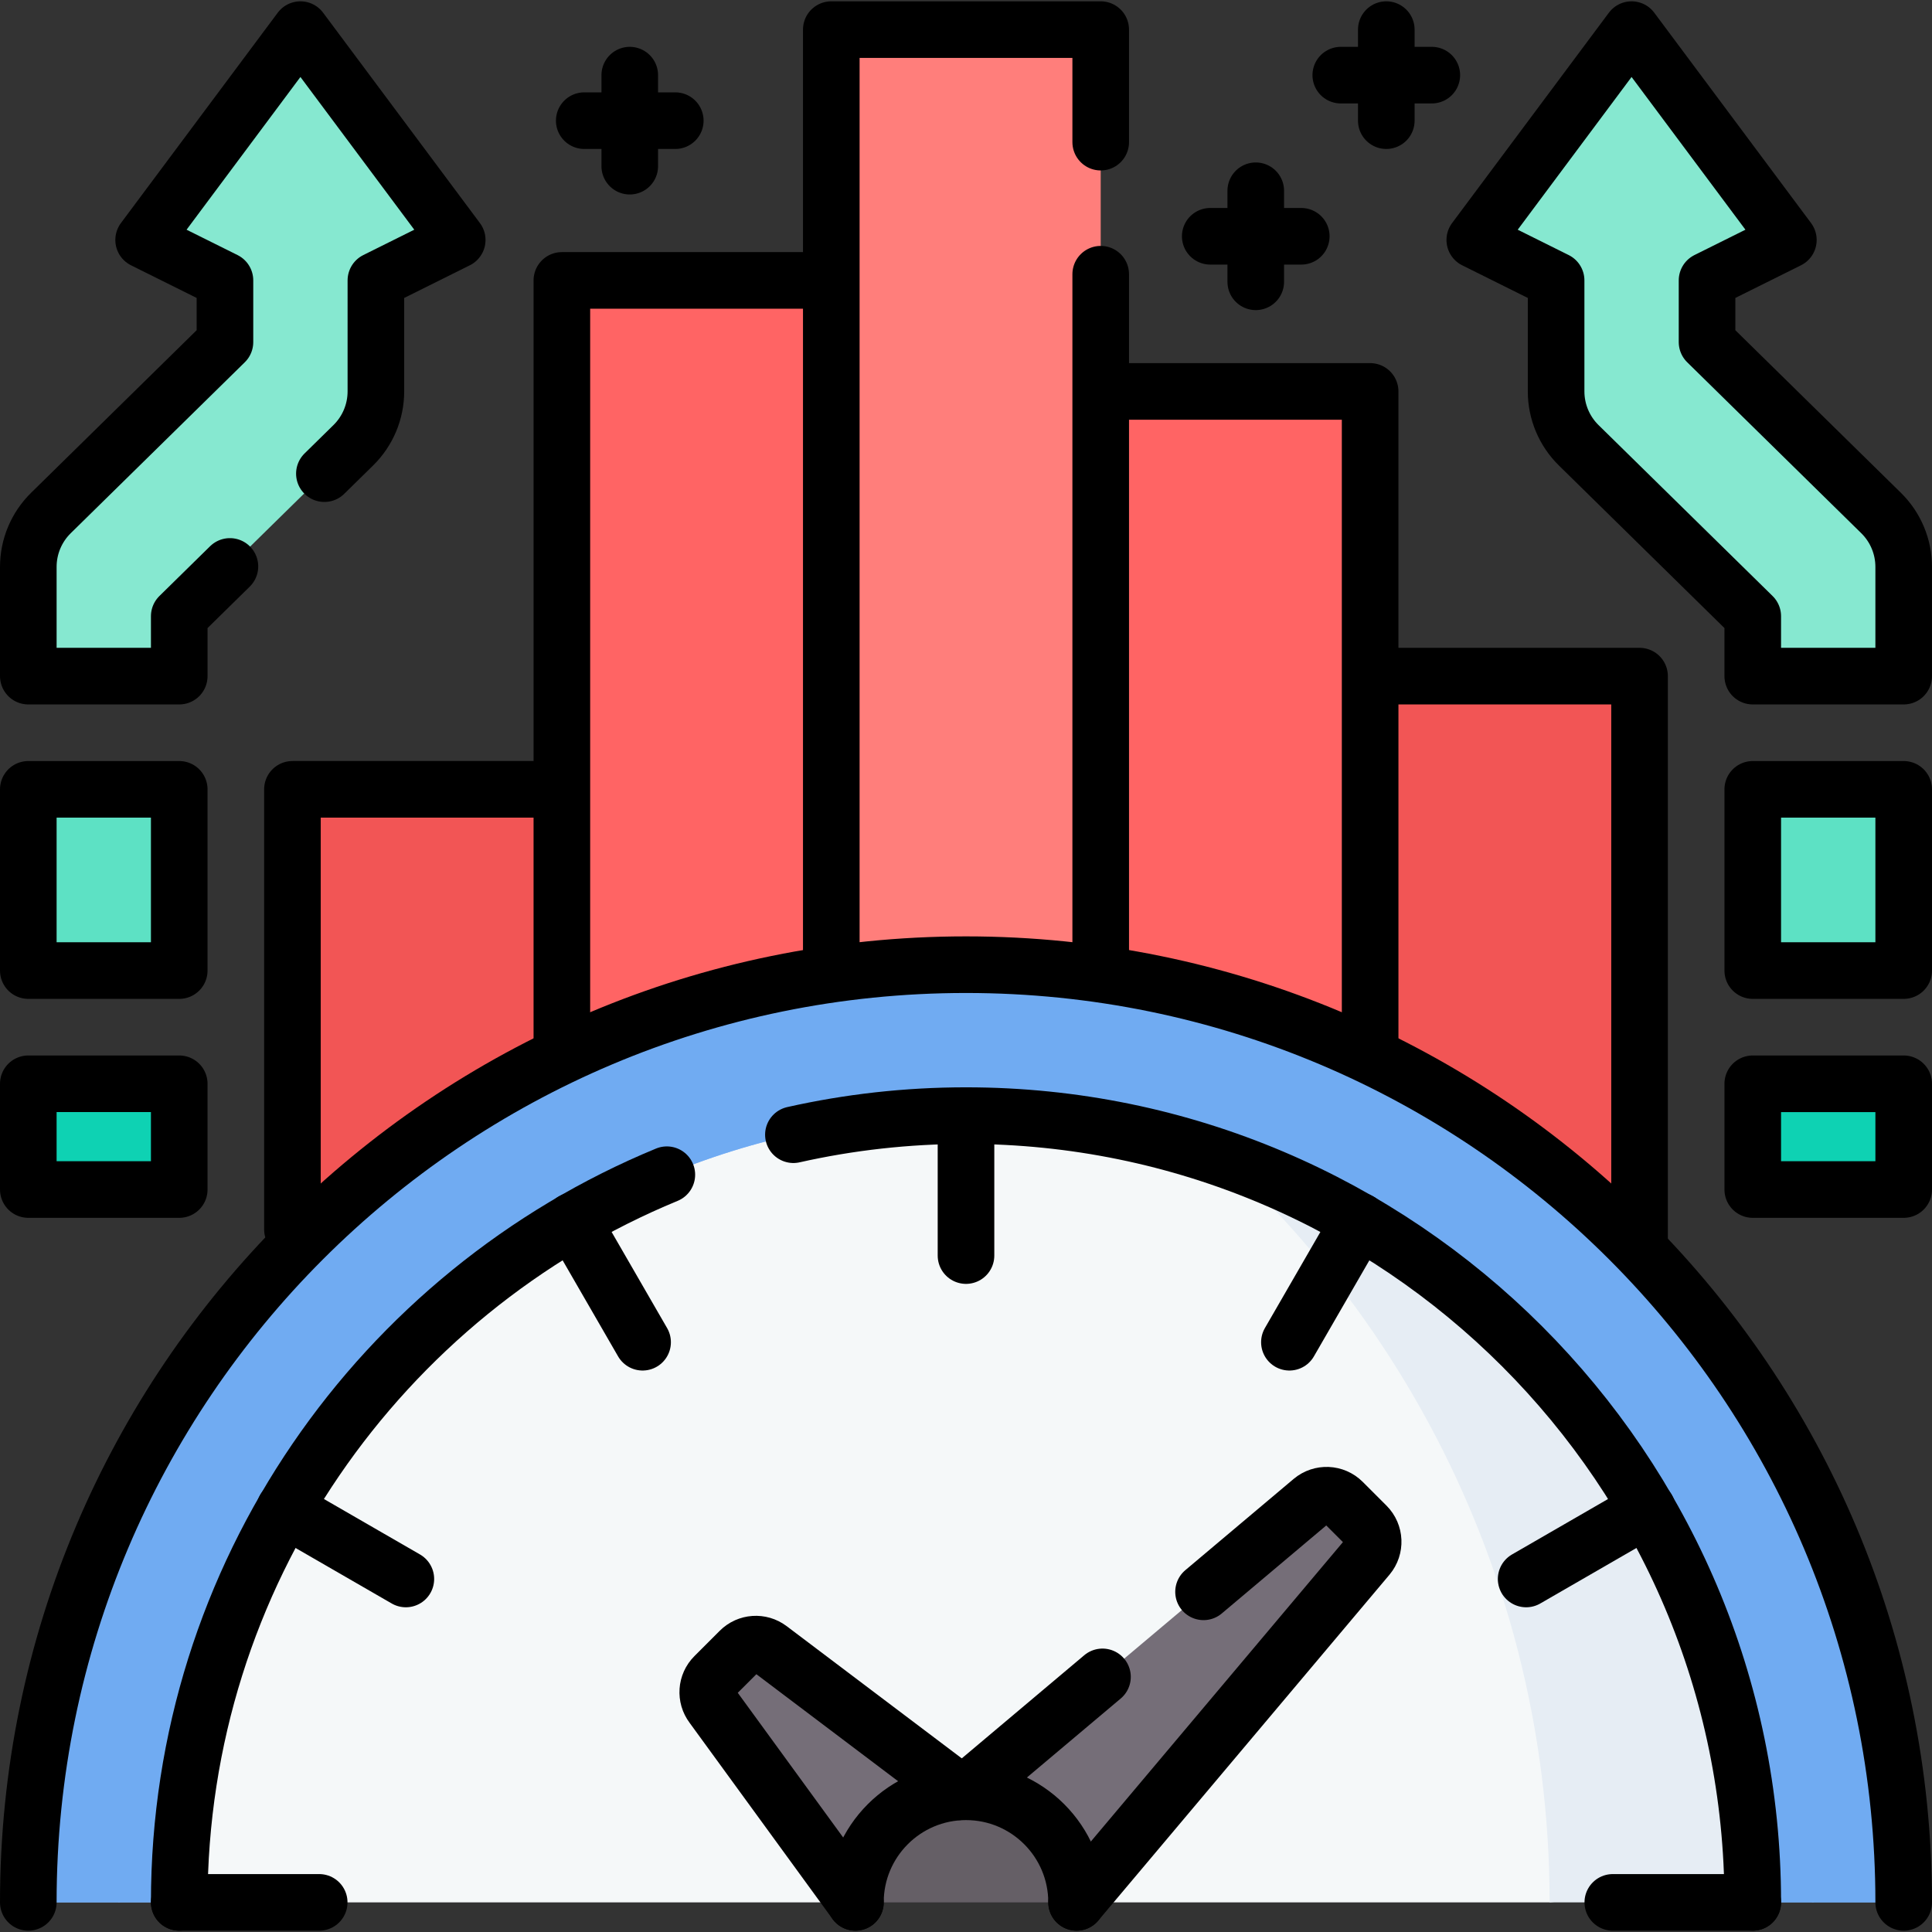 <svg version="1.1" id="Capa_1" xmlns="http://www.w3.org/2000/svg" xmlns:xlink="http://www.w3.org/1999/xlink" x="0px" y="0px" viewBox="0 0 512 512" style="enable-background:new 0 0 512 512;" xml:space="preserve">
<rect x="0" y="0" width="512" height="512" fill="#333333" stroke="none"/>
<g>
	<g>
		<g>
			<path style="fill:#F25555;" d="M159.25,302.27c-3.48,1.23-6.93,2.53-10.35,3.89c-25.55,10.21-49.59,24.09-71.4,41.31V212.18&#10;&#9;&#9;&#9;&#9;c0-1.66,1.34-3,3-3h68.4L159.25,302.27z"/>
			<path style="fill:#F25555;" d="M434.5,182.18v165.28c-21.87-17.28-45.89-31.15-71.4-41.34c-3.9-1.56-7.84-3.03-11.81-4.41&#10;&#9;&#9;&#9;&#9;l11.81-122.53h68.4C433.16,179.18,434.5,180.52,434.5,182.18z"/>
			<path style="fill:#FF6464;" d="M240.09,201.55l-2.42,84.68c-5.82,0.36-11.61,0.9-17.37,1.62c-20.95,2.58-41.41,7.43-61.05,14.42&#10;&#9;&#9;&#9;&#9;c-3.48,1.23-6.93,2.53-10.35,3.89V77.31c0-1.65,1.34-3,3-3h68.4L240.09,201.55z"/>
			<path style="fill:#FF6464;" d="M363.1,106.73v199.39c-3.9-1.56-7.84-3.03-11.81-4.41c-19.2-6.71-39.15-11.37-59.59-13.88&#10;&#9;&#9;&#9;&#9;c-6-0.74-12.03-1.29-18.11-1.65l-1.68-79.67l19.79-102.78h68.4C361.76,103.73,363.1,105.07,363.1,106.73z"/>
			<path style="fill:#FF7E7B;" d="M291.7,10.85v276.98c-6-0.74-12.03-1.29-18.11-1.65c-5.83-0.35-11.7-0.53-17.59-0.53&#10;&#9;&#9;&#9;&#9;c-4.6,0-9.25,0.11-13.82,0.33c-0.29,0.01-0.57,0.02-0.85,0.04c-1.22,0.06-2.44,0.13-3.66,0.21c-5.82,0.36-11.61,0.9-17.37,1.62&#10;&#9;&#9;&#9;&#9;v-277c0-1.66,1.34-3,3-3h65.4C290.36,7.85,291.7,9.19,291.7,10.85z"/>
		</g>
		<path style="fill:#F5F8F9;" d="M31.418,504.15c0-123.838,100.744-224.582,224.582-224.582s224.582,93.244,224.582,217.082&#10;&#9;&#9;&#9;l-69.922,7.5H285.306l-30.861-9.233l-27.75,9.233H84.591l-32.311-6.127L31.418,504.15z"/>
		<path style="fill:#E6EDF4;" d="M480.58,504.15l-27.359-7.5l-25.811,7.5H410.66c0-91.9-46.48-173.14-117.18-221.45&#10;&#9;&#9;&#9;C399.54,300.59,480.58,393.08,480.58,504.15z"/>
		<path style="fill:#756E78;" d="M240.09,488.24l107.582-90.575c2.398-2.019,5.941-1.867,8.158,0.349l6.307,6.307&#10;&#9;&#9;&#9;c2.216,2.216,2.368,5.76,0.349,8.158l-77.18,91.672L240.09,488.24z"/>
		<path style="fill:#756E78;" d="M271.91,488.24l-67.96-51.311c-2.404-1.815-5.777-1.58-7.907,0.549l-6.714,6.714&#10;&#9;&#9;&#9;c-2.13,2.13-2.364,5.503-0.549,7.907l37.915,52.05L271.91,488.24z"/>
		<path style="fill:#655F66;" d="M226.694,504.15c0-16.185,13.121-29.306,29.306-29.306s29.306,13.121,29.306,29.306H226.694z"/>
		<g>
			<g>
				<path style="fill:#86E8D0;" d="M101.279,73.484l16.672-8.294c1.675-0.833,2.187-2.979,1.069-4.479l-37-49.634&#10;&#9;&#9;&#9;&#9;&#9;c-1.2-1.609-3.611-1.609-4.81,0l-37,49.634c-1.118,1.5-0.606,3.646,1.069,4.479l16.672,8.294&#10;&#9;&#9;&#9;&#9;&#9;c1.019,0.507,1.664,1.547,1.664,2.686v13.227c0,0.805-0.324,1.576-0.898,2.14l-45.23,44.419&#10;&#9;&#9;&#9;&#9;&#9;c-3.829,3.761-5.986,8.902-5.986,14.27v25.955c0,1.657,1.343,3,3,3h34c1.657,0,3-1.343,3-3v-11.626&#10;&#9;&#9;&#9;&#9;&#9;c0-0.805,0.324-1.576,0.898-2.14l45.23-44.419c3.829-3.761,5.986-8.902,5.986-14.27V76.17&#10;&#9;&#9;&#9;&#9;&#9;C99.615,75.032,100.259,73.991,101.279,73.484z"/>
			</g>
			<path style="fill:#5DE1C4;" d="M10.5,257.211h34.001c1.657,0,3-1.343,3-3v-42.026c0-1.657-1.343-3-3-3H10.5c-1.657,0-3,1.343-3,3&#10;&#9;&#9;&#9;&#9;v42.026C7.5,255.868,8.843,257.211,10.5,257.211z"/>
			<path style="fill:#0ED2B3;" d="M10.5,315.238h34.001c1.657,0,3-1.343,3-3v-22.024c0-1.657-1.343-3-3-3H10.5c-1.657,0-3,1.343-3,3&#10;&#9;&#9;&#9;&#9;v22.024C7.5,313.895,8.843,315.238,10.5,315.238z"/>
		</g>
		<g>
			<g>
				<path style="fill:#86E8D0;" d="M410.721,73.484l-16.672-8.294c-1.675-0.833-2.187-2.979-1.069-4.479l37-49.634&#10;&#9;&#9;&#9;&#9;&#9;c1.2-1.609,3.611-1.609,4.81,0l37,49.634c1.118,1.5,0.606,3.646-1.069,4.479l-16.672,8.294&#10;&#9;&#9;&#9;&#9;&#9;c-1.019,0.507-1.664,1.547-1.664,2.686v13.227c0,0.805,0.324,1.576,0.898,2.14l45.23,44.419&#10;&#9;&#9;&#9;&#9;&#9;c3.829,3.761,5.986,8.902,5.986,14.27v25.955c0,1.657-1.343,3-3,3h-34c-1.657,0-3-1.343-3-3v-11.626&#10;&#9;&#9;&#9;&#9;&#9;c0-0.805-0.324-1.576-0.898-2.14l-45.23-44.419c-3.829-3.761-5.986-8.902-5.986-14.27V76.17&#10;&#9;&#9;&#9;&#9;&#9;C412.385,75.032,411.741,73.991,410.721,73.484z"/>
			</g>
			<path style="fill:#5DE1C4;" d="M501.5,257.211h-34.001c-1.657,0-3-1.343-3-3v-42.026c0-1.657,1.343-3,3-3H501.5&#10;&#9;&#9;&#9;&#9;c1.657,0,3,1.343,3,3v42.026C504.5,255.868,503.157,257.211,501.5,257.211z"/>
			<path style="fill:#0ED2B3;" d="M501.5,315.238h-34.001c-1.657,0-3-1.343-3-3v-22.024c0-1.657,1.343-3,3-3H501.5&#10;&#9;&#9;&#9;&#9;c1.657,0,3,1.343,3,3v22.024C504.5,313.895,503.157,315.238,501.5,315.238z"/>
		</g>
		<path style="fill:#8DB9FF;" d="M261.033,260.282c-4.247,0-13.501-4.526-17.695-4.315c-130.025,6.526-233.718,113-235.805,244.149&#10;&#9;&#9;&#9;c-0.035,2.222,1.779,4.034,4.002,4.034H47.5c0-114.97,93.53-208.5,208.5-208.5c23.833,0,46.742,4.024,68.09,11.42&#10;&#9;&#9;&#9;c13.182,2.216,25.85,6.136,37.844,11.519c-6.602-15.95-14.431-31.362-23.26-46.239&#10;&#9;&#9;&#9;C314.418,264.509,288.343,260.282,261.033,260.282z"/>
		<path style="fill:#70ABF2;" d="M504.47,500.12c0.03,2.22-1.78,4.03-4,4.03H464.5c0-91.14-58.77-168.8-140.41-197.08&#10;&#9;&#9;&#9;c-23.32-21.5-50.45-38.92-80.25-51.12c4.03-0.2,8.08-0.3,12.16-0.3C391.89,255.65,502.31,364.74,504.47,500.12z"/>
		<path style="fill:#70ABF2;" d="M256,255.65c-4.08,0-8.13,0.1-12.16,0.3c0.021,0.009,0.041,0.018,0.062,0.026&#10;&#9;&#9;&#9;c-0.193-0.007-0.389-0.018-0.565-0.009c-130.025,6.526-233.718,113-235.805,244.149c-0.035,2.222,1.779,4.034,4.002,4.034H47.5&#10;&#9;&#9;&#9;c0-114.97,93.53-208.5,208.5-208.5c23.833,0,46.742,4.024,68.09,11.42c81.64,28.28,140.41,105.94,140.41,197.08h35.97&#10;&#9;&#9;&#9;c2.22,0,4.03-1.81,4-4.03C502.31,364.74,391.89,255.65,256,255.65z"/>
	</g>
	<g>
		<g>
			<path style="fill:none;stroke:#000000;stroke-width:15;stroke-linecap:round;stroke-linejoin:round;stroke-miterlimit:10;" d="&#10;&#9;&#9;&#9;&#9;M7.5,504.15c0-137.24,111.26-248.5,248.5-248.5s248.5,111.26,248.5,248.5"/>
			<path style="fill:none;stroke:#000000;stroke-width:15;stroke-linecap:round;stroke-linejoin:round;stroke-miterlimit:10;" d="&#10;&#9;&#9;&#9;&#9;M210.26,300.71c14.72-3.31,30.03-5.06,45.74-5.06c114.97,0,208.5,93.53,208.5,208.5"/>
			<path style="fill:none;stroke:#000000;stroke-width:15;stroke-linecap:round;stroke-linejoin:round;stroke-miterlimit:10;" d="&#10;&#9;&#9;&#9;&#9;M47.5,504.15c0-86.92,53.45-161.58,129.22-192.84"/>
			<g>
				<g>
					<path style="fill:none;stroke:#000000;stroke-width:15;stroke-linecap:round;stroke-linejoin:round;stroke-miterlimit:10;" d="&#10;&#9;&#9;&#9;&#9;&#9;&#9;M318.95,421.85l28.72-24.19c2.4-2.01,5.94-1.86,8.16,0.35l6.31,6.31c2.21,2.22,2.36,5.76,0.35,8.16l-77.18,91.67"/>
					
						<line style="fill:none;stroke:#000000;stroke-width:15;stroke-linecap:round;stroke-linejoin:round;stroke-miterlimit:10;" x1="292.17" y1="444.39" x2="256.72" y2="474.24"/>
				</g>
			</g>
			<g>
				<g>
					<path style="fill:none;stroke:#000000;stroke-width:15;stroke-linecap:round;stroke-linejoin:round;stroke-miterlimit:10;" d="&#10;&#9;&#9;&#9;&#9;&#9;&#9;M254.168,474.844l-50.218-37.915c-2.404-1.815-5.777-1.58-7.907,0.549l-6.714,6.714c-2.13,2.13-2.364,5.503-0.549,7.907&#10;&#9;&#9;&#9;&#9;&#9;&#9;l37.915,52.05"/>
				</g>
			</g>
			<path style="fill:none;stroke:#000000;stroke-width:15;stroke-linecap:round;stroke-linejoin:round;stroke-miterlimit:10;" d="&#10;&#9;&#9;&#9;&#9;M226.694,504.15c0-16.185,13.121-29.306,29.306-29.306s29.306,13.121,29.306,29.306"/>
			
				<line style="fill:none;stroke:#000000;stroke-width:15;stroke-linecap:round;stroke-linejoin:round;stroke-miterlimit:10;" x1="256" y1="295.65" x2="256" y2="332.741"/>
			
				<line style="fill:none;stroke:#000000;stroke-width:15;stroke-linecap:round;stroke-linejoin:round;stroke-miterlimit:10;" x1="151.75" y1="323.584" x2="170.295" y2="355.705"/>
			
				<line style="fill:none;stroke:#000000;stroke-width:15;stroke-linecap:round;stroke-linejoin:round;stroke-miterlimit:10;" x1="75.434" y1="399.9" x2="107.555" y2="418.445"/>
			
				<polyline style="fill:none;stroke:#000000;stroke-width:15;stroke-linecap:round;stroke-linejoin:round;stroke-miterlimit:10;" points="&#10;&#9;&#9;&#9;&#9;47.5,504.15 74.279,504.15 84.591,504.15 &#9;&#9;&#9;"/>
			
				<line style="fill:none;stroke:#000000;stroke-width:15;stroke-linecap:round;stroke-linejoin:round;stroke-miterlimit:10;" x1="464.5" y1="504.15" x2="427.409" y2="504.15"/>
			
				<line style="fill:none;stroke:#000000;stroke-width:15;stroke-linecap:round;stroke-linejoin:round;stroke-miterlimit:10;" x1="436.566" y1="399.9" x2="404.445" y2="418.445"/>
			
				<line style="fill:none;stroke:#000000;stroke-width:15;stroke-linecap:round;stroke-linejoin:round;stroke-miterlimit:10;" x1="360.25" y1="323.584" x2="341.705" y2="355.705"/>
		</g>
		<g>
			<g>
				<path style="fill:none;stroke:#000000;stroke-width:15;stroke-linecap:round;stroke-linejoin:round;stroke-miterlimit:10;" d="&#10;&#9;&#9;&#9;&#9;&#9;M85.966,125.522l7.663-7.525c3.829-3.761,5.986-8.902,5.986-14.27V74.312l21.552-10.721L79.615,7.851l-41.552,55.74&#10;&#9;&#9;&#9;&#9;&#9;l21.552,10.721v16.344l-46.128,45.301c-3.829,3.761-5.986,8.902-5.986,14.27v28.955h40v-15.884l13.428-13.187"/>
			</g>
			
				<rect x="7.5" y="209.185" transform="matrix(-1 -3.367319e-11 3.367319e-11 -1 55.001 466.396)" style="fill:none;stroke:#000000;stroke-width:15;stroke-linecap:round;stroke-linejoin:round;stroke-miterlimit:10;" width="40.001" height="48.026"/>
			
				<rect x="7.5" y="287.214" transform="matrix(-1 -3.367319e-11 3.367319e-11 -1 55.001 602.452)" style="fill:none;stroke:#000000;stroke-width:15;stroke-linecap:round;stroke-linejoin:round;stroke-miterlimit:10;" width="40.001" height="28.024"/>
		</g>
		<g>
			<g>
				<path style="fill:none;stroke:#000000;stroke-width:15;stroke-linecap:round;stroke-linejoin:round;stroke-miterlimit:10;" d="&#10;&#9;&#9;&#9;&#9;&#9;M412.385,74.312l-21.552-10.721l41.551-55.74l41.552,55.74l-21.552,10.721v16.344l46.128,45.301&#10;&#9;&#9;&#9;&#9;&#9;c3.829,3.761,5.986,8.902,5.986,14.27v28.955h-40v-15.884l-46.128-45.301c-3.829-3.761-5.986-8.902-5.986-14.27V74.312z"/>
			</g>
			
				<rect x="464.499" y="209.185" style="fill:none;stroke:#000000;stroke-width:15;stroke-linecap:round;stroke-linejoin:round;stroke-miterlimit:10;" width="40.001" height="48.026"/>
			
				<rect x="464.499" y="287.214" style="fill:none;stroke:#000000;stroke-width:15;stroke-linecap:round;stroke-linejoin:round;stroke-miterlimit:10;" width="40.001" height="28.024"/>
		</g>
		<g>
			
				<line style="fill:none;stroke:#000000;stroke-width:15;stroke-linecap:round;stroke-linejoin:round;stroke-miterlimit:10;" x1="291.7" y1="257.211" x2="291.7" y2="72.67"/>
			
				<polyline style="fill:none;stroke:#000000;stroke-width:15;stroke-linecap:round;stroke-linejoin:round;stroke-miterlimit:10;" points="&#10;&#9;&#9;&#9;&#9;220.3,255.65 220.3,7.85 291.7,7.85 291.7,37.67 &#9;&#9;&#9;"/>
			
				<polyline style="fill:none;stroke:#000000;stroke-width:15;stroke-linecap:round;stroke-linejoin:round;stroke-miterlimit:10;" points="&#10;&#9;&#9;&#9;&#9;148.9,277.45 148.9,74.312 219.3,74.312 &#9;&#9;&#9;"/>
			
				<polyline style="fill:none;stroke:#000000;stroke-width:15;stroke-linecap:round;stroke-linejoin:round;stroke-miterlimit:10;" points="&#10;&#9;&#9;&#9;&#9;77.5,325.818 77.5,209.18 147.9,209.18 &#9;&#9;&#9;"/>
			
				<polyline style="fill:none;stroke:#000000;stroke-width:15;stroke-linecap:round;stroke-linejoin:round;stroke-miterlimit:10;" points="&#10;&#9;&#9;&#9;&#9;292.7,103.73 363.1,103.73 363.1,277.47 &#9;&#9;&#9;"/>
			
				<polyline style="fill:none;stroke:#000000;stroke-width:15;stroke-linecap:round;stroke-linejoin:round;stroke-miterlimit:10;" points="&#10;&#9;&#9;&#9;&#9;364.1,179.18 434.5,179.18 434.5,329.668 &#9;&#9;&#9;"/>
		</g>
		<g>
			
				<line style="fill:none;stroke:#000000;stroke-width:15;stroke-linecap:round;stroke-linejoin:round;stroke-miterlimit:10;" x1="367.382" y1="7.85" x2="367.382" y2="31.976"/>
			
				<line style="fill:none;stroke:#000000;stroke-width:15;stroke-linecap:round;stroke-linejoin:round;stroke-miterlimit:10;" x1="379.445" y1="19.913" x2="355.319" y2="19.913"/>
		</g>
		<g>
			
				<line style="fill:none;stroke:#000000;stroke-width:15;stroke-linecap:round;stroke-linejoin:round;stroke-miterlimit:10;" x1="332.788" y1="50.554" x2="332.788" y2="74.68"/>
			
				<line style="fill:none;stroke:#000000;stroke-width:15;stroke-linecap:round;stroke-linejoin:round;stroke-miterlimit:10;" x1="344.851" y1="62.617" x2="320.725" y2="62.617"/>
		</g>
		<g>
			
				<line style="fill:none;stroke:#000000;stroke-width:15;stroke-linecap:round;stroke-linejoin:round;stroke-miterlimit:10;" x1="166.893" y1="19.913" x2="166.893" y2="44.039"/>
			
				<line style="fill:none;stroke:#000000;stroke-width:15;stroke-linecap:round;stroke-linejoin:round;stroke-miterlimit:10;" x1="154.83" y1="31.976" x2="178.956" y2="31.976"/>
		</g>
	</g>
</g>
<g>
</g>
<g>
</g>
<g>
</g>
<g>
</g>
<g>
</g>
<g>
</g>
<g>
</g>
<g>
</g>
<g>
</g>
<g>
</g>
<g>
</g>
<g>
</g>
<g>
</g>
<g>
</g>
<g>
</g>
</svg>